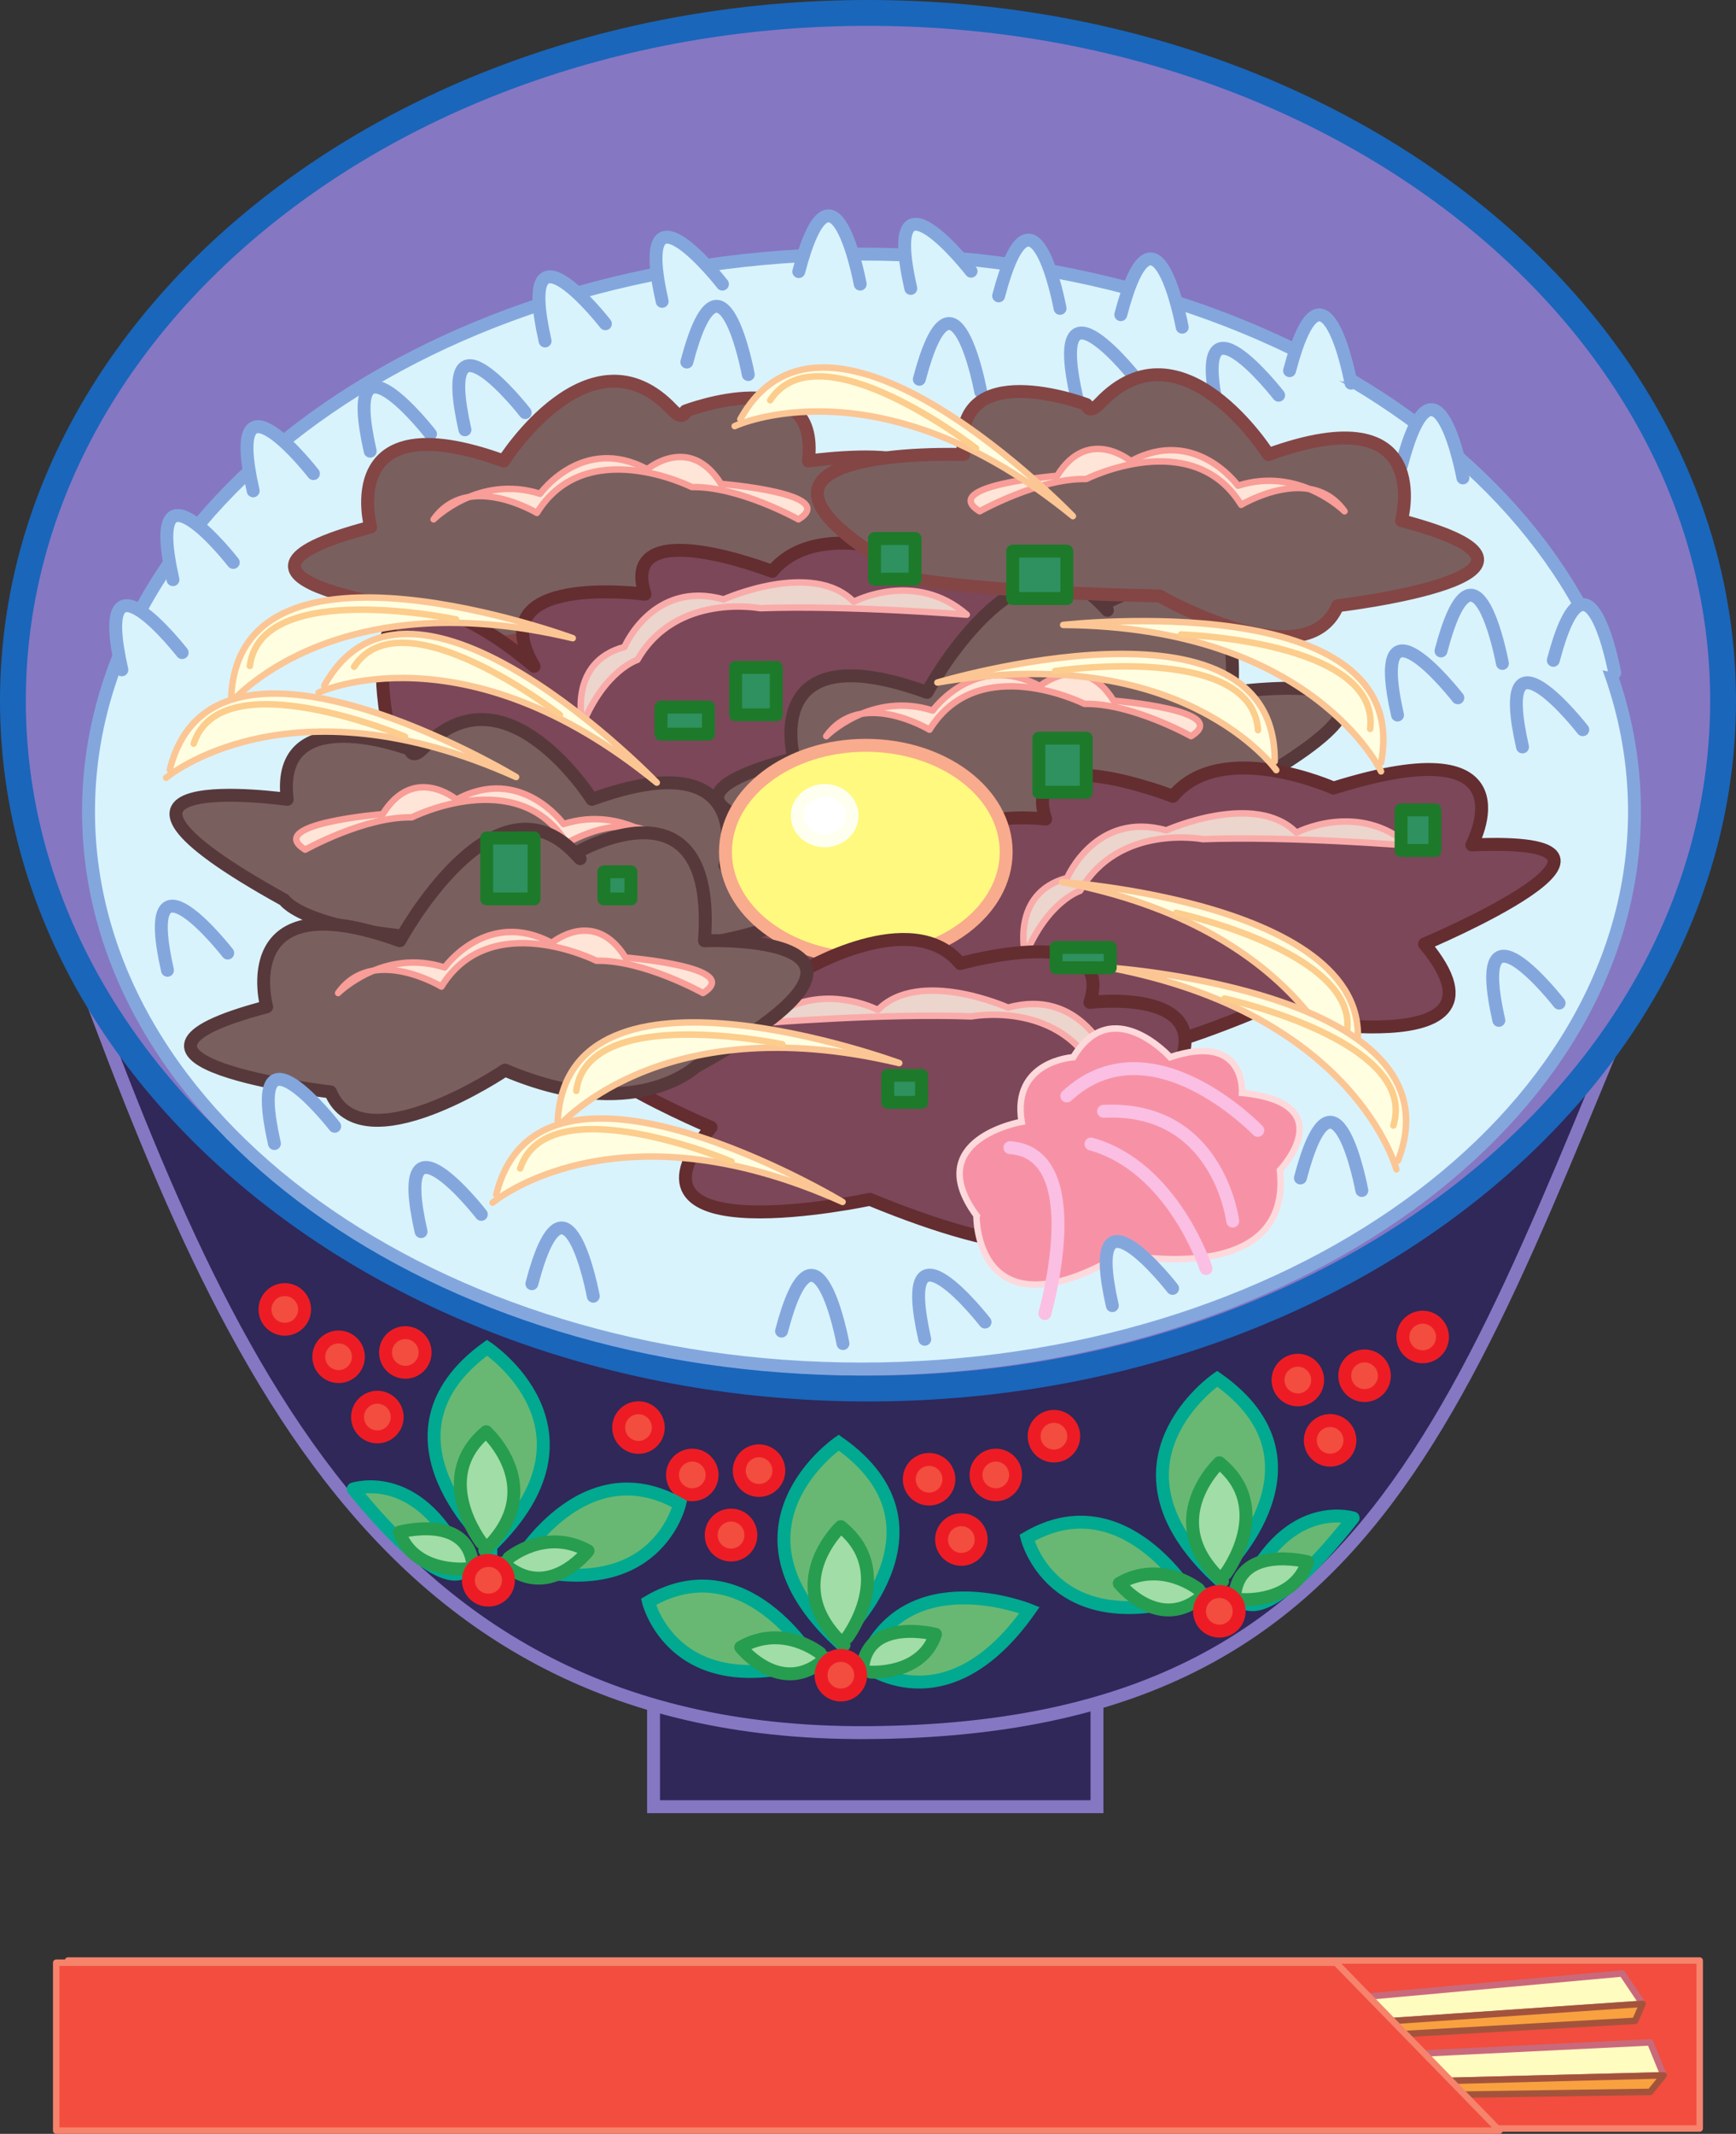 <svg xmlns="http://www.w3.org/2000/svg" width="268.824" height="330.313"><rect width="100%" height="100%" fill="#333333" stroke="none"/><path fill="#2f2859" d="M169.871 279.668v-17.332h-68.668v17.332h68.668"/><path fill="none" stroke="#8677c3" stroke-width="2" d="M169.871 279.668v-17.332h-68.668v17.332zm0 0"/><path fill="#2f2859" d="M134.102 268.2c83.582-.4 93.183-56.415 128.293-136.227 24.972-56.77-51.165-112.297-128.293-112.297-77.13 0-149.524 54.039-128.254 112.297C31.27 201.582 53.69 268.586 134.102 268.199"/><path fill="none" stroke="#8677c3" stroke-width="2" d="M134.102 268.2c83.582-.4 93.183-56.415 128.293-136.227 24.972-56.77-51.165-112.297-128.293-112.297-77.13 0-149.524 54.039-128.254 112.297C31.27 201.582 53.69 268.586 134.102 268.199Zm0 0"/><path fill="#8677c3" d="M134.414 214.938c73.125 0 132.41-47.668 132.41-106.47C266.824 49.669 207.54 2 134.414 2 61.285 2 2 49.668 2 108.469c0 58.8 59.285 106.469 132.414 106.469"/><path fill="none" stroke="#1a66ba" stroke-linecap="round" stroke-linejoin="round" stroke-width="4" d="M134.414 214.938c73.125 0 132.41-47.668 132.41-106.47C266.824 49.669 207.54 2 134.414 2 61.285 2 2 49.668 2 108.469c0 58.8 59.285 106.469 132.414 106.469zm0 0"/><path fill="#d9f3fd" d="M133.41 211.918c66.106 0 119.695-38.637 119.695-86.293 0-47.656-53.59-86.293-119.695-86.293-66.11 0-119.7 38.637-119.7 86.293 0 47.656 53.59 86.293 119.7 86.293"/><path fill="none" stroke="#83a7dd" stroke-linecap="round" stroke-linejoin="round" stroke-width="2" d="M133.41 211.918c66.106 0 119.695-38.637 119.695-86.293 0-47.656-53.59-86.293-119.695-86.293-66.11 0-119.7 38.637-119.7 86.293 0 47.656 53.59 86.293 119.7 86.293zm0 0"/><path fill="#d9f3fd" stroke="#83a7dd" stroke-linecap="round" stroke-linejoin="round" stroke-width="2" d="M102.535 46.648c-4.664-20.668 9.336-2.668 9.336-2.668M71.996 66.531c-4.668-20.664 9.332-2.664 9.332-2.664m3.082-11.086c-4.664-20.664 9.336-2.664 9.336-2.664M57.328 69.844C52.66 49.18 66.66 67.18 66.66 67.18M26.785 89.73c-4.664-20.668 9.336-2.668 9.336-2.668m3.082-11.082c-4.668-20.668 9.332-2.668 9.332-2.668m140.125-9.468c-4.664-20.664 9.336-2.664 9.336-2.664m-56.961-16.532c-4.664-20.668 9.336-2.668 9.336-2.668m16.352 19.5c-4.664-20.668 9.336-2.667 9.336-2.667m-2.504-10.103c5.382-20.491 9.511 1.938 9.511 1.938M142.36 58.71c5.382-20.491 9.511 1.938 9.511 1.938M154.64 45.8c5.387-20.491 9.512 1.934 9.512 1.934m-40.461-5.691c5.387-20.488 9.512 1.937 9.512 1.937m66.488 13.399c5.387-20.492 9.512 1.933 9.512 1.933M106.36 56.043c5.382-20.488 9.511 1.937 9.511 1.937m124.664 44.235c5.383-20.488 9.508 1.937 9.508 1.937m-33.02-32.109c5.387-20.488 9.512 1.937 9.512 1.937m-3.395 26.786c5.387-20.493 9.512 1.933 9.512 1.933M65.203 190.648c-4.668-20.668 9.332-2.668 9.332-2.668m68.668 19.333c-4.668-20.665 9.332-2.665 9.332-2.665m-31.512 1.395c5.387-20.488 9.512 1.937 9.512 1.937m-48.175-9.27c5.382-20.491 9.511 1.938 9.511 1.938m109.5-18.3c5.383-20.493 9.512 1.933 9.512 1.933"/><path fill="#7a5f5f" d="M78 71.36c-26.02-9.434-20.61 10.23-20.61 10.23-31.433 8.281 9.88 13.168 9.88 13.168 4.859 11.59 27.593-1.512 27.593-1.512 27.184-.547 30.782-6.32 30.782-6.32 37.992-21-.461-15.563-.461-15.563 1.918-15.703-19.024-7.742-19.024-7.742s-.277 1.688-2.047-.187C91.457 50.024 78 71.359 78 71.359"/><path fill="none" stroke="#834645" stroke-linejoin="round" stroke-width="2" d="M78 71.36c-26.02-9.434-20.61 10.23-20.61 10.23-31.433 8.281 9.88 13.168 9.88 13.168 4.859 11.59 27.593-1.512 27.593-1.512 27.184-.547 30.782-6.32 30.782-6.32 37.992-21-.461-15.563-.461-15.563 1.918-15.703-19.024-7.742-19.024-7.742s-.277 1.688-2.047-.187C91.457 50.024 78 71.359 78 71.359zm0 0"/><path fill="#7c4759" d="M119.586 88.45c7.516-9.048 24.86-1.274 24.86-1.274 31.425-9.863 21.425 8.804 21.425 8.804 32.477-1.421-7.336 15.332-7.336 15.332 16.668 20-19.832 40.836-19.832 40.836-51.5 21.204-78-36.5-78-36.5-8.5-39.5 22-12.5 22-12.5C74.035 88.48 99.871 91.98 99.871 91.98c-4.18-12.851 19.715-3.53 19.715-3.53"/><path fill="none" stroke="#642d30" stroke-linejoin="round" stroke-width="2" d="M119.586 88.45c7.516-9.048 24.86-1.274 24.86-1.274 31.425-9.863 21.425 8.804 21.425 8.804 32.477-1.421-7.336 15.332-7.336 15.332 16.668 20-19.832 40.836-19.832 40.836-51.5 21.204-78-36.5-78-36.5-8.5-39.5 22-12.5 22-12.5C74.035 88.48 99.871 91.98 99.871 91.98c-4.18-12.851 19.715-3.53 19.715-3.53zm0 0"/><path fill="#ecd5cc" d="M149.703 95.148c-8-7-17.5-2-17.5-2-6.422-6.523-20.156-.363-20.156-.363-10.93-3.07-15.344 7.363-15.344 7.363-8.86 2.352-6.5 12-6.5 12 3.5-8.46 8.5-10 8.5-10 6-10.5 19-8 19-8 13.5-.5 32 1 32 1"/><path fill="none" stroke="#f9abaa" stroke-linecap="round" stroke-linejoin="round" d="M149.703 95.148c-8-7-17.5-2-17.5-2-6.422-6.523-20.156-.363-20.156-.363-10.93-3.07-15.344 7.363-15.344 7.363-8.86 2.352-6.5 12-6.5 12 3.5-8.46 8.5-10 8.5-10 6-10.5 19-8 19-8 13.5-.5 32 1 32 1zm0 0"/><path fill="#fee5d7" d="M123.64 80.398c6.5-4-12-5.5-12-5.5-4.828-7.777-11.417-2.261-11.417-2.261-9.985-5.403-16.59 3.797-16.59 3.797-9.492-3.036-16.492 3.964-16.492 3.964 5.277-7.48 16-1 16-1 7.574-12.265 24-4 24-4 7.273-.16 16.5 5 16.5 5"/><path fill="none" stroke="#f89d97" stroke-linecap="round" stroke-linejoin="round" d="M123.64 80.398c6.5-4-12-5.5-12-5.5-4.828-7.777-11.417-2.261-11.417-2.261-9.985-5.403-16.59 3.797-16.59 3.797-9.492-3.036-16.492 3.964-16.492 3.964 5.277-7.48 16-1 16-1 7.574-12.265 24-4 24-4 7.273-.16 16.5 5 16.5 5zm0 0"/><path fill="#7a5f5f" d="M143.55 107.172c-26.015-9.434-20.609 10.23-20.609 10.23-31.433 8.282 9.88 13.168 9.88 13.168 4.863 11.59 27.593-1.515 27.593-1.515 27.184-.547 30.781-6.32 30.781-6.32 37.993-21-.46-15.56-.46-15.56 1.968-26.527-20.032-13.527-20.032-13.527s1.77 1.872 0 0c-12.656-13.41-27.152 13.524-27.152 13.524"/><path fill="none" stroke="#57393b" stroke-linejoin="round" stroke-width="2" d="M143.55 107.172c-26.015-9.434-20.609 10.23-20.609 10.23-31.433 8.282 9.88 13.168 9.88 13.168 4.863 11.59 27.593-1.515 27.593-1.515 27.184-.547 30.781-6.32 30.781-6.32 37.993-21-.46-15.56-.46-15.56 1.968-26.527-20.032-13.527-20.032-13.527s1.77 1.872 0 0c-12.656-13.41-27.152 13.524-27.152 13.524zm0 0"/><path fill="#7c4759" d="M181.637 123.262c7.515-9.047 24.86-1.274 24.86-1.274 31.425-9.863 21.425 8.801 21.425 8.801 32.476-1.422-7.332 15.336-7.332 15.336 16.664 20-26.668 10.664-26.668 10.664-45.332 18.668-35.332-4.664-35.332-4.664-56-2.668-9.336-13.336-9.336-13.336-8.664-14.664 12.668-12 12.668-12-4.18-12.851 19.715-3.527 19.715-3.527"/><path fill="none" stroke="#642d30" stroke-linejoin="round" stroke-width="2" d="M181.637 123.262c7.515-9.047 24.86-1.274 24.86-1.274 31.425-9.863 21.425 8.801 21.425 8.801 32.476-1.422-7.332 15.336-7.332 15.336 16.664 20-26.668 10.664-26.668 10.664-45.332 18.668-35.332-4.664-35.332-4.664-56-2.668-9.336-13.336-9.336-13.336-8.664-14.664 12.668-12 12.668-12-4.18-12.851 19.715-3.527 19.715-3.527zm0 0"/><path fill="#ecd5cc" d="M218.254 130.895c-8-7-17.5-2-17.5-2-6.422-6.52-20.156-.36-20.156-.36-10.93-3.07-15.344 7.36-15.344 7.36-8.86 2.355-6.5 12-6.5 12 3.5-8.458 8.5-10 8.5-10 6-10.5 19-8 19-8 13.5-.5 32 1 32 1"/><path fill="none" stroke="#f9abaa" stroke-linecap="round" stroke-linejoin="round" d="M218.254 130.895c-8-7-17.5-2-17.5-2-6.422-6.52-20.156-.36-20.156-.36-10.93-3.07-15.344 7.36-15.344 7.36-8.86 2.355-6.5 12-6.5 12 3.5-8.458 8.5-10 8.5-10 6-10.5 19-8 19-8 13.5-.5 32 1 32 1zm0 0"/><path fill="#fee5d7" d="M184.441 113.957c6.5-4-12-5.5-12-5.5-4.824-7.777-11.418-2.258-11.418-2.258-9.984-5.406-16.59 3.793-16.59 3.793-9.492-3.035-16.492 3.965-16.492 3.965 5.282-7.477 16-1 16-1 7.575-12.262 24-4 24-4 7.274-.156 16.5 5 16.5 5"/><path fill="none" stroke="#f89d97" stroke-linecap="round" stroke-linejoin="round" d="M184.441 113.957c6.5-4-12-5.5-12-5.5-4.824-7.777-11.418-2.258-11.418-2.258-9.984-5.406-16.59 3.793-16.59 3.793-9.492-3.035-16.492 3.965-16.492 3.965 5.282-7.477 16-1 16-1 7.575-12.262 24-4 24-4 7.274-.156 16.5 5 16.5 5zm0 0"/><path fill="#7a5f5f" d="M196.41 70.36c26.012-9.434 20.606 10.23 20.606 10.23 31.433 8.281-9.88 13.168-9.88 13.168-4.859 11.59-27.593-1.512-27.593-1.512-27.184-.547-37.84-2.598-37.84-2.598-37.992-21.003 7.52-19.285 7.52-19.285-1.918-15.703 19.023-7.742 19.023-7.742s.277 1.688 2.047-.187c12.656-13.41 26.117 7.925 26.117 7.925"/><path fill="none" stroke="#834645" stroke-linejoin="round" stroke-width="2" d="M196.41 70.36c26.012-9.434 20.606 10.23 20.606 10.23 31.433 8.281-9.88 13.168-9.88 13.168-4.859 11.59-27.593-1.512-27.593-1.512-27.184-.547-37.84-2.598-37.84-2.598-37.992-21.003 7.52-19.285 7.52-19.285-1.918-15.703 19.023-7.742 19.023-7.742s.277 1.688 2.047-.187c12.656-13.41 26.117 7.925 26.117 7.925zm0 0"/><path fill="#fee5d7" d="M151.703 79.148c-6.5-4 12-5.5 12-5.5 4.828-7.777 11.418-2.261 11.418-2.261 9.984-5.403 16.59 3.797 16.59 3.797 9.492-3.036 16.492 3.964 16.492 3.964-5.277-7.48-16-1-16-1-7.574-12.265-24-4-24-4-7.273-.16-16.5 5-16.5 5"/><path fill="none" stroke="#f89d97" stroke-linecap="round" stroke-linejoin="round" d="M151.703 79.148c-6.5-4 12-5.5 12-5.5 4.828-7.777 11.418-2.261 11.418-2.261 9.984-5.403 16.59 3.797 16.59 3.797 9.492-3.036 16.492 3.964 16.492 3.964-5.277-7.48-16-1-16-1-7.574-12.265-24-4-24-4-7.273-.16-16.5 5-16.5 5zm0 0"/><path fill="#7a5f5f" d="M91.66 123.734c26.012-9.433 20.606 10.23 20.606 10.23 31.433 8.282-9.88 13.169-9.88 13.169-4.859 11.59-27.593-1.512-27.593-1.512-27.184-.547-30.781-6.32-30.781-6.32-37.992-21 .46-15.563.46-15.563-1.917-15.703 19.024-7.742 19.024-7.742s.277 1.688 2.047-.187c12.656-13.41 26.117 7.925 26.117 7.925"/><path fill="none" stroke="#57393b" stroke-linejoin="round" stroke-width="2" d="M91.66 123.734c26.012-9.433 20.606 10.23 20.606 10.23 31.433 8.282-9.88 13.169-9.88 13.169-4.859 11.59-27.593-1.512-27.593-1.512-27.184-.547-30.781-6.32-30.781-6.32-37.992-21 .46-15.563.46-15.563-1.917-15.703 19.024-7.742 19.024-7.742s.277 1.688 2.047-.187c12.656-13.41 26.117 7.925 26.117 7.925zm0 0"/><path fill="#fee5d7" d="M47.266 131.523c-6.5-4 12-5.5 12-5.5 4.828-7.777 11.418-2.261 11.418-2.261 9.984-5.403 16.59 3.797 16.59 3.797 9.492-3.036 16.492 3.964 16.492 3.964-5.282-7.48-16-1-16-1-7.575-12.265-24-4-24-4-7.274-.16-16.5 5-16.5 5"/><path fill="none" stroke="#f89d97" stroke-linecap="round" stroke-linejoin="round" d="M47.266 131.523c-6.5-4 12-5.5 12-5.5 4.828-7.777 11.418-2.261 11.418-2.261 9.984-5.403 16.59 3.797 16.59 3.797 9.492-3.036 16.492 3.964 16.492 3.964-5.282-7.48-16-1-16-1-7.575-12.265-24-4-24-4-7.274-.16-16.5 5-16.5 5zm0 0"/><path fill="#d9f3fd" stroke="#83a7dd" stroke-linecap="round" stroke-linejoin="round" stroke-width="2" d="M235.766 115.621c-4.668-20.668 9.332-2.668 9.332-2.668m-226.227-9.269c-4.668-20.664 9.332-2.664 9.332-2.664m188.207 9.664c-4.664-20.668 9.336-2.668 9.336-2.668M25.934 150.195c-4.668-20.668 9.332-2.668 9.332-2.668m196.832 10.418c-4.664-20.668 9.336-2.668 9.336-2.668"/><path fill="#fffee1" stroke="#fbc694" stroke-linecap="round" stroke-linejoin="round" d="M114.64 64.898c13.5-24.5 51.5 15 51.5 15-30-24.5-52.374-13.937-52.374-13.937"/><path fill="none" stroke="#fccd8c" stroke-linecap="round" stroke-linejoin="round" d="M119.266 61.96c7.5-11.5 31.875 7.438 31.875 7.438"/><path fill="#fffee1" stroke="#fbc694" stroke-linecap="round" stroke-linejoin="round" d="M35.809 107.746c1.46-27.933 52.882-8.96 52.882-8.96-37.68-8.966-53.207 10.3-53.207 10.3"/><path fill="none" stroke="#fccd8c" stroke-linecap="round" stroke-linejoin="round" d="M38.688 103.086c1.734-13.617 31.93-7.207 31.93-7.207"/><path fill="#fffee1" stroke="#fbc694" stroke-linecap="round" stroke-linejoin="round" d="M26.293 119.148c6.684-27.164 53.625 1.133 53.625 1.133-35.324-15.883-54.195.117-54.195.117"/><path fill="none" stroke="#fccd8c" stroke-linecap="round" stroke-linejoin="round" d="M29.996 115.11c4.262-13.051 32.715-1.079 32.715-1.079"/><path fill="#fffee1" stroke="#fbc694" stroke-linecap="round" stroke-linejoin="round" d="M213.863 118.035c5.23-27.48-49.23-21.297-49.23-21.297 38.734.27 49.226 22.672 49.226 22.672"/><path fill="none" stroke="#fccd8c" stroke-linecap="round" stroke-linejoin="round" d="M212.176 112.824c1.558-13.64-29.293-14.605-29.293-14.605"/><path fill="#fffee1" stroke="#fbc694" stroke-linecap="round" stroke-linejoin="round" d="M197.39 117.86c.262-27.973-52.23-12.208-52.23-12.208 38.164-6.62 52.473 13.563 52.473 13.563"/><path fill="none" stroke="#fccd8c" stroke-linecap="round" stroke-linejoin="round" d="M194.805 113.031c-.89-13.703-31.422-9.164-31.422-9.164"/><path fill="#fffee1" stroke="#fbc694" stroke-linecap="round" stroke-linejoin="round" d="M209.023 166.39c10.118-26.078-44.562-29.855-44.562-29.855 38.043 7.274 44.309 31.211 44.309 31.211"/><path fill="none" stroke="#fccd8c" stroke-linecap="round" stroke-linejoin="round" d="M208.305 160.96c4.004-13.132-26.164-19.663-26.164-19.663"/><path fill="#fffee1" stroke="#fbc694" stroke-linecap="round" stroke-linejoin="round" d="M216.488 179.66c10.117-26.078-44.562-29.855-44.562-29.855 38.043 7.273 44.308 31.21 44.308 31.21"/><path fill="none" stroke="#fccd8c" stroke-linecap="round" stroke-linejoin="round" d="M215.77 174.23c4.003-13.132-26.165-19.667-26.165-19.667"/><path fill="#fffee1" stroke="#fbc694" stroke-linecap="round" stroke-linejoin="round" d="M50.203 106.148c13.5-24.5 51.5 15 51.5 15-30-24.5-52.375-13.937-52.375-13.937"/><path fill="none" stroke="#fccd8c" stroke-linecap="round" stroke-linejoin="round" d="M54.828 103.21c7.5-11.5 31.875 7.438 31.875 7.438"/><path fill="#fff97f" d="M134.074 148.375c12.004 0 21.735-7.39 21.735-16.504 0-9.113-9.73-16.5-21.735-16.5-12.004 0-21.734 7.387-21.734 16.5s9.73 16.504 21.734 16.504"/><path fill="none" stroke="#f9ab8d" stroke-linecap="round" stroke-linejoin="round" stroke-width="2" d="M134.074 148.375c12.004 0 21.735-7.39 21.735-16.504 0-9.113-9.73-16.5-21.735-16.5-12.004 0-21.734 7.387-21.734 16.5s9.73 16.504 21.734 16.504zm0 0"/><path fill="#7c4759" d="M148.703 149.148c-7.515-9.046-24.504 1.215-24.504 1.215-31.426-9.86-21.426 8.809-21.426 8.809-32.476-1.426 7.336 15.332 7.336 15.332-16.668 20 24.594 11.144 24.594 11.144 45.332 18.665 37.406-5.144 37.406-5.144 33.094.144 9.332-13.332 9.332-13.332 8.668-14.668-12.668-12-12.668-12 4.18-12.856-20.07-6.024-20.07-6.024"/><path fill="none" stroke="#642d30" stroke-linejoin="round" stroke-width="2" d="M148.703 149.148c-7.515-9.046-24.504 1.215-24.504 1.215-31.426-9.86-21.426 8.809-21.426 8.809-32.476-1.426 7.336 15.332 7.336 15.332-16.668 20 24.594 11.144 24.594 11.144 45.332 18.665 37.406-5.144 37.406-5.144 33.094.144 9.332-13.332 9.332-13.332 8.668-14.668-12.668-12-12.668-12 4.18-12.856-20.07-6.024-20.07-6.024zm0 0"/><path fill="#ecd5cc" d="M118.441 158.336c8-7 17.5-2 17.5-2 6.426-6.52 20.157-.36 20.157-.36 10.93-3.07 15.343 7.36 15.343 7.36 8.86 2.355 5.762 10.312 5.762 10.312-3.5-8.46-7.762-8.312-7.762-8.312-6-10.5-19-8-19-8-13.5-.5-32 1-32 1"/><path fill="none" stroke="#f9abaa" stroke-linecap="round" stroke-linejoin="round" d="M118.441 158.336c8-7 17.5-2 17.5-2 6.426-6.52 20.157-.36 20.157-.36 10.93-3.07 15.343 7.36 15.343 7.36 8.86 2.355 5.762 10.312 5.762 10.312-3.5-8.46-7.762-8.312-7.762-8.312-6-10.5-19-8-19-8-13.5-.5-32 1-32 1zm0 0"/><path fill="#7a5f5f" d="M61.906 145.621c-26.015-9.434-20.61 10.23-20.61 10.23-31.433 8.282 9.88 13.169 9.88 13.169 4.863 11.585 27.027-3.372 27.027-3.372 20 8.5 29.5-.5 29.5-.5 37.992-21.003 1.387-19.523 1.387-19.523 1.969-26.527-20.031-13.527-20.031-13.527s1.77 1.87 0 0c-12.657-13.41-27.153 13.523-27.153 13.523"/><path fill="none" stroke="#57393b" stroke-linejoin="round" stroke-width="2" d="M61.906 145.621c-26.015-9.434-20.61 10.23-20.61 10.23-31.433 8.282 9.88 13.169 9.88 13.169 4.863 11.585 27.027-3.372 27.027-3.372 20 8.5 29.5-.5 29.5-.5 37.992-21.003 1.387-19.523 1.387-19.523 1.969-26.527-20.031-13.527-20.031-13.527s1.77 1.87 0 0c-12.657-13.41-27.153 13.523-27.153 13.523zm0 0"/><path fill="#fee5d7" d="M108.86 153.719c6.5-4-12-5.5-12-5.5-4.825-7.778-11.419-2.258-11.419-2.258-9.984-5.406-16.59 3.797-16.59 3.797-9.492-3.04-16.492 3.96-16.492 3.96 5.282-7.48 16-1 16-1 7.575-12.261 24-4 24-4 7.274-.155 16.5 5 16.5 5"/><path fill="none" stroke="#f89d97" stroke-linecap="round" stroke-linejoin="round" d="M108.86 153.719c6.5-4-12-5.5-12-5.5-4.825-7.778-11.419-2.258-11.419-2.258-9.984-5.406-16.59 3.797-16.59 3.797-9.492-3.04-16.492 3.96-16.492 3.96 5.282-7.48 16-1 16-1 7.575-12.261 24-4 24-4 7.274-.155 16.5 5 16.5 5zm0 0"/><path fill="#fffee1" stroke="#fbc694" stroke-linecap="round" stroke-linejoin="round" d="M86.36 173.52c1.464-27.934 52.886-8.961 52.886-8.961-37.68-8.965-53.21 10.3-53.21 10.3"/><path fill="none" stroke="#fccd8c" stroke-linecap="round" stroke-linejoin="round" d="M89.242 168.86c1.735-13.618 31.926-7.208 31.926-7.208"/><path fill="#fffee1" stroke="#fbc694" stroke-linecap="round" stroke-linejoin="round" d="M76.844 184.922c6.687-27.164 53.629 1.133 53.629 1.133-35.325-15.883-54.196.117-54.196.117"/><path fill="none" stroke="#fccd8c" stroke-linecap="round" stroke-linejoin="round" d="M80.55 180.883c4.263-13.051 32.716-1.078 32.716-1.078"/><path fill="#d9f3fd" stroke="#83a7dd" stroke-linecap="round" stroke-linejoin="round" stroke-width="2" d="M42.496 177.012c-4.668-20.668 9.332-2.668 9.332-2.668"/><path fill="#fff" d="M127.703 130.148c2.344 0 4.242-1.742 4.242-3.89 0-2.149-1.898-3.89-4.242-3.89-2.344 0-4.242 1.741-4.242 3.89 0 2.148 1.898 3.89 4.242 3.89"/><path fill="none" stroke="ivory" stroke-linecap="round" stroke-linejoin="round" stroke-width="2" d="M127.703 130.148c2.344 0 4.242-1.742 4.242-3.89 0-2.149-1.898-3.89-4.242-3.89-2.344 0-4.242 1.741-4.242 3.89 0 2.148 1.898 3.89 4.242 3.89zm0 0"/><path fill="#f792a6" d="M151.203 188.148c-8.648-11.793 7-14.5 7-14.5-1.57-9.433 8-10 8-10 6-10 15 0 15 0 11.793-3.933 11.129 5.528 11.129 5.528 15.723 1.574 5.871 11.972 5.871 11.972 2 18.5-24.5 13-24.5 13-22.797 13.364-22.5-6-22.5-6"/><path fill="none" stroke="#fdd9dc" d="M151.203 188.148c-8.648-11.793 7-14.5 7-14.5-1.57-9.433 8-10 8-10 6-10 15 0 15 0 11.793-3.933 11.129 5.528 11.129 5.528 15.723 1.574 5.871 11.972 5.871 11.972 2 18.5-24.5 13-24.5 13-22.797 13.364-22.5-6-22.5-6zm0 0"/><path fill="#d9f3fd" stroke="#83a7dd" stroke-linecap="round" stroke-linejoin="round" stroke-width="2" d="M172.246 202.105c-4.668-20.667 9.332-2.667 9.332-2.667"/><path fill="none" stroke="#fbbfe3" stroke-linecap="round" stroke-linejoin="round" stroke-width="2" d="M170.89 172.023c17.813-.875 20 17 20 17m-34.5-11.375c12.587.899 5.4 25.688 5.4 25.688"/><path fill="none" stroke="#fbbfe3" stroke-linecap="round" stroke-linejoin="round" stroke-width="2" d="M165.203 169.648c13-12 29.563 5.329 29.563 5.329m-25.825 2.109c12.762 3.562 17.809 19.281 17.809 19.281"/><path fill="#2e915f" d="M165.203 92.648v-7.335h-8.387v7.335h8.387"/><path fill="none" stroke="#1d7a2a" stroke-linecap="round" stroke-linejoin="round" stroke-width="2" d="M165.203 92.648v-7.335h-8.387v7.335zm0 0"/><path fill="#2e915f" d="M82.703 139.148v-9.433h-7.336v9.433h7.336"/><path fill="none" stroke="#1d7a2a" stroke-linecap="round" stroke-linejoin="round" stroke-width="2" d="M82.703 139.148v-9.433h-7.336v9.433zm0 0"/><path fill="#2e915f" d="M120.203 110.648v-7.34h-6.289v7.34h6.29"/><path fill="none" stroke="#1d7a2a" stroke-linecap="round" stroke-linejoin="round" stroke-width="2" d="M120.203 110.648v-7.34h-6.289v7.34zm0 0"/><path fill="#2e915f" d="M141.703 89.648V83.36h-6.289v6.29h6.29"/><path fill="none" stroke="#1d7a2a" stroke-linecap="round" stroke-linejoin="round" stroke-width="2" d="M141.703 89.648V83.36h-6.289v6.29zm0 0"/><path fill="#2e915f" d="M168.203 122.648v-8.386h-7.336v8.386h7.336"/><path fill="none" stroke="#1d7a2a" stroke-linecap="round" stroke-linejoin="round" stroke-width="2" d="M168.203 122.648v-8.386h-7.336v8.386zm0 0"/><path fill="#2e915f" d="M222.203 131.648v-6.289h-5.242v6.29h5.242"/><path fill="none" stroke="#1d7a2a" stroke-linecap="round" stroke-linejoin="round" stroke-width="2" d="M222.203 131.648v-6.289h-5.242v6.29zm0 0"/><path fill="#2e915f" d="M109.703 113.648v-4.195h-7.336v4.195h7.336"/><path fill="none" stroke="#1d7a2a" stroke-linecap="round" stroke-linejoin="round" stroke-width="2" d="M109.703 113.648v-4.195h-7.336v4.195zm0 0"/><path fill="#2e915f" d="M142.703 170.648v-4.195h-5.242v4.195h5.242"/><path fill="none" stroke="#1d7a2a" stroke-linecap="round" stroke-linejoin="round" stroke-width="2" d="M142.703 170.648v-4.195h-5.242v4.195zm0 0"/><path fill="#2e915f" d="M97.703 139.148v-4.195h-4.191v4.195h4.191"/><path fill="none" stroke="#1d7a2a" stroke-linecap="round" stroke-linejoin="round" stroke-width="2" d="M97.703 139.148v-4.195h-4.191v4.195zm0 0"/><path fill="#2e915f" d="M171.926 149.805v-3.145h-8.383v3.145h8.383"/><path fill="none" stroke="#1d7a2a" stroke-linecap="round" stroke-linejoin="round" stroke-width="2" d="M171.926 149.805v-3.145h-8.383v3.145zm0 0"/><path fill="#68b873" d="M129.754 254.02c-18.883-17.708.117-30.708.117-30.708 19 13.336-.117 30.708-.117 30.708"/><path fill="none" stroke="#00a990" stroke-width="2" d="M129.754 254.02c-18.883-17.708.117-30.708.117-30.708 19 13.336-.117 30.708-.117 30.708zm0 0"/><path fill="#68b873" d="M125.945 257.094c-21.672 6.672-25.527-9.145-25.527-9.145 15.05-8.82 25.527 9.145 25.527 9.145"/><path fill="none" stroke="#00a990" stroke-width="2" d="M125.945 257.094c-21.672 6.672-25.527-9.145-25.527-9.145 15.05-8.82 25.527 9.145 25.527 9.145zm0 0"/><path fill="#68b873" d="M159.426 249.238c-13.082 18.52-25.797 8.356-25.797 8.356 6.527-16.18 25.797-8.356 25.797-8.356"/><path fill="none" stroke="#00a990" stroke-width="2" d="M159.426 249.238c-13.082 18.52-25.797 8.356-25.797 8.356 6.527-16.18 25.797-8.356 25.797-8.356zm0 0"/><path fill="#a1dda6" stroke="#279d4f" stroke-linecap="round" stroke-linejoin="round" stroke-width="2" d="M127.902 256.64c-6.812 6.383-13.199-1.656-13.199-1.656 6.547-3.757 12.293.918 12.293.918m6.559 2.836c.312-8.601 11.316-5.758 11.316-5.758-2.113 6.418-10.062 5.848-10.062 5.848m-4.106-4.18c-10.168-9.336-.5-18.336-.5-18.336 8.668 7 .996 17.153.996 17.153"/><path fill="#f24d3e" d="M130.203 262.379a3.063 3.063 0 0 0 3.063-3.067 3.062 3.062 0 1 0-6.125 0 3.063 3.063 0 0 0 3.062 3.067"/><path fill="none" stroke="#ed1c24" stroke-linecap="round" stroke-linejoin="round" stroke-width="2" d="M130.203 262.379a3.063 3.063 0 0 0 3.063-3.067 3.062 3.062 0 1 0-6.125 0 3.063 3.063 0 0 0 3.062 3.067zm0 0"/><path fill="#f24d3e" d="M113.203 240.71a3.062 3.062 0 0 0 3.063-3.062 3.063 3.063 0 1 0-6.125 0 3.062 3.062 0 0 0 3.062 3.063"/><path fill="none" stroke="#ed1c24" stroke-linecap="round" stroke-linejoin="round" stroke-width="2" d="M113.203 240.71a3.062 3.062 0 0 0 3.063-3.062 3.063 3.063 0 1 0-6.125 0 3.062 3.062 0 0 0 3.062 3.063zm0 0"/><path fill="#f24d3e" d="M148.871 241.379a3.063 3.063 0 0 0 3.063-3.067 3.062 3.062 0 0 0-3.063-3.062 3.064 3.064 0 1 0 0 6.129"/><path fill="none" stroke="#ed1c24" stroke-linecap="round" stroke-linejoin="round" stroke-width="2" d="M148.871 241.379a3.063 3.063 0 0 0 3.063-3.067 3.062 3.062 0 0 0-3.063-3.062 3.064 3.064 0 1 0 0 6.129zm0 0"/><path fill="#f24d3e" d="M107.203 231.379a3.063 3.063 0 0 0 3.063-3.067 3.062 3.062 0 1 0-6.125 0 3.063 3.063 0 0 0 3.062 3.067"/><path fill="none" stroke="#ed1c24" stroke-linecap="round" stroke-linejoin="round" stroke-width="2" d="M107.203 231.379a3.063 3.063 0 0 0 3.063-3.067 3.062 3.062 0 1 0-6.125 0 3.063 3.063 0 0 0 3.062 3.067zm0 0"/><path fill="#f24d3e" d="M143.871 232.043a3.062 3.062 0 0 0 3.063-3.063 3.066 3.066 0 0 0-3.063-3.066 3.063 3.063 0 1 0 0 6.129"/><path fill="none" stroke="#ed1c24" stroke-linecap="round" stroke-linejoin="round" stroke-width="2" d="M143.871 232.043a3.062 3.062 0 0 0 3.063-3.063 3.066 3.066 0 0 0-3.063-3.066 3.063 3.063 0 1 0 0 6.129zm0 0"/><path fill="#f24d3e" d="M117.535 230.71a3.066 3.066 0 0 0 3.067-3.062 3.063 3.063 0 1 0-6.129 0 3.062 3.062 0 0 0 3.062 3.063"/><path fill="none" stroke="#ed1c24" stroke-linecap="round" stroke-linejoin="round" stroke-width="2" d="M117.535 230.71a3.066 3.066 0 0 0 3.067-3.062 3.063 3.063 0 1 0-6.129 0 3.062 3.062 0 0 0 3.062 3.063zm0 0"/><path fill="#f24d3e" d="M154.203 231.379a3.063 3.063 0 0 0 3.063-3.067 3.062 3.062 0 1 0-6.125 0 3.063 3.063 0 0 0 3.062 3.067"/><path fill="none" stroke="#ed1c24" stroke-linecap="round" stroke-linejoin="round" stroke-width="2" d="M154.203 231.379a3.063 3.063 0 0 0 3.063-3.067 3.062 3.062 0 1 0-6.125 0 3.063 3.063 0 0 0 3.062 3.067zm0 0"/><path fill="#f24d3e" d="M98.871 224.043a3.062 3.062 0 0 0 3.063-3.063 3.066 3.066 0 0 0-3.063-3.066 3.063 3.063 0 1 0 0 6.129"/><path fill="none" stroke="#ed1c24" stroke-linecap="round" stroke-linejoin="round" stroke-width="2" d="M98.871 224.043a3.062 3.062 0 0 0 3.063-3.063 3.066 3.066 0 0 0-3.063-3.066 3.063 3.063 0 1 0 0 6.129zm0 0"/><path fill="#f24d3e" d="M163.203 225.379a3.063 3.063 0 0 0 3.063-3.067 3.062 3.062 0 1 0-6.125 0 3.063 3.063 0 0 0 3.062 3.067"/><path fill="none" stroke="#ed1c24" stroke-linecap="round" stroke-linejoin="round" stroke-width="2" d="M163.203 225.379a3.063 3.063 0 0 0 3.063-3.067 3.062 3.062 0 1 0-6.125 0 3.063 3.063 0 0 0 3.062 3.067zm0 0"/><path fill="#68b873" d="M188.367 244.129c-18.883-17.703.117-30.703.117-30.703 19 13.332-.117 30.703-.117 30.703"/><path fill="none" stroke="#00a990" stroke-width="2" d="M188.367 244.129c-18.883-17.703.117-30.703.117-30.703 19 13.332-.117 30.703-.117 30.703zm0 0"/><path fill="#68b873" d="M184.559 247.203c-21.672 6.672-25.524-9.144-25.524-9.144 15.047-8.82 25.524 9.144 25.524 9.144"/><path fill="none" stroke="#00a990" stroke-width="2" d="M184.559 247.203c-21.672 6.672-25.524-9.144-25.524-9.144 15.047-8.82 25.524 9.144 25.524 9.144zm0 0"/><path fill="#68b873" d="M209.535 234.98c-14.082 17.918-17.293 12.723-17.293 12.723 6.528-16.176 17.293-12.723 17.293-12.723"/><path fill="none" stroke="#00a990" stroke-linecap="round" stroke-linejoin="round" stroke-width="2" d="M209.535 234.98c-14.082 17.918-17.293 12.723-17.293 12.723 6.528-16.176 17.293-12.723 17.293-12.723zm0 0"/><path fill="#a1dda6" stroke="#279d4f" stroke-linecap="round" stroke-linejoin="round" stroke-width="2" d="M186.52 246.754c-6.817 6.379-13.204-1.656-13.204-1.656 6.547-3.762 12.293.918 12.293.918m5.563 1.5c.308-8.602 11.312-5.758 11.312-5.758-2.109 6.418-10.058 5.847-10.058 5.847m-3.11-2.847c-10.164-9.332-.5-18.332-.5-18.332 8.668 7 .996 17.148.996 17.148"/><path fill="#f24d3e" d="M188.816 252.488a3.063 3.063 0 1 0 0-6.129 3.063 3.063 0 0 0-3.062 3.067 3.062 3.062 0 0 0 3.062 3.062"/><path fill="none" stroke="#ed1c24" stroke-linecap="round" stroke-linejoin="round" stroke-width="2" d="M188.816 252.488a3.064 3.064 0 1 0 .005-6.13 3.064 3.064 0 0 0-.005 6.13zm0 0"/><path fill="#68b873" d="M76.004 239.32c18.613-17.988-.582-30.699-.582-30.699-18.793 13.617.582 30.7.582 30.7"/><path fill="none" stroke="#00a990" stroke-width="2" d="M76.004 239.32c18.613-17.988-.582-30.699-.582-30.699-18.793 13.617.582 30.7.582 30.7zm0 0"/><path fill="#68b873" d="M79.86 242.336c21.769 6.344 25.382-9.531 25.382-9.531-15.18-8.59-25.383 9.53-25.383 9.53"/><path fill="none" stroke="#00a990" stroke-width="2" d="M79.86 242.336c21.769 6.344 25.382-9.531 25.382-9.531-15.18-8.59-25.383 9.53-25.383 9.53zm0 0"/><path fill="#68b873" d="M54.7 230.492c14.35 17.7 17.484 12.457 17.484 12.457-6.77-16.074-17.485-12.457-17.485-12.457"/><path fill="none" stroke="#00a990" stroke-linecap="round" stroke-linejoin="round" stroke-width="2" d="M54.7 230.492c14.35 17.7 17.484 12.457 17.484 12.457-6.77-16.074-17.485-12.457-17.485-12.457zm0 0"/><path fill="#a1dda6" stroke="#279d4f" stroke-linecap="round" stroke-linejoin="round" stroke-width="2" d="M77.895 241.914c6.91 6.277 13.171-1.855 13.171-1.855-6.601-3.66-12.277 1.101-12.277 1.101m-5.535 1.586c-.441-8.594-11.402-5.586-11.402-5.586C64.059 243.547 72 242.855 72 242.855m3.063-2.895c10.027-9.483.222-18.339.222-18.339-8.558 7.133-.734 17.168-.734 17.168"/><path fill="#f24d3e" d="M75.68 247.684a3.063 3.063 0 1 1-.09-6.125 3.063 3.063 0 1 1 .09 6.125"/><path fill="none" stroke="#ed1c24" stroke-linecap="round" stroke-linejoin="round" stroke-width="2" d="M75.68 247.684a3.063 3.063 0 1 1-.09-6.125 3.063 3.063 0 1 1 .09 6.125zm0 0"/><path fill="#f24d3e" d="M58.434 222.422a3.066 3.066 0 0 0 0-6.133 3.07 3.07 0 0 0-3.067 3.066 3.07 3.07 0 0 0 3.067 3.067"/><path fill="none" stroke="#ed1c24" stroke-linecap="round" stroke-linejoin="round" stroke-width="2" d="M58.434 222.422a3.066 3.066 0 0 0 0-6.133 3.07 3.07 0 0 0-3.067 3.066 3.07 3.07 0 0 0 3.067 3.067zm0 0"/><path fill="#f24d3e" d="M52.434 213.086a3.062 3.062 0 0 0 3.062-3.063 3.063 3.063 0 1 0-6.129 0 3.066 3.066 0 0 0 3.067 3.063"/><path fill="none" stroke="#ed1c24" stroke-linecap="round" stroke-linejoin="round" stroke-width="2" d="M52.434 213.086a3.062 3.062 0 0 0 3.062-3.063 3.063 3.063 0 1 0-6.129 0 3.066 3.066 0 0 0 3.067 3.063zm0 0"/><path fill="#f24d3e" d="M62.766 212.418a3.062 3.062 0 0 0 3.062-3.063 3.066 3.066 0 0 0-3.062-3.066 3.066 3.066 0 0 0-3.063 3.066 3.062 3.062 0 0 0 3.063 3.063"/><path fill="none" stroke="#ed1c24" stroke-linecap="round" stroke-linejoin="round" stroke-width="2" d="M62.766 212.418a3.062 3.062 0 0 0 3.062-3.063 3.066 3.066 0 0 0-3.062-3.066 3.066 3.066 0 0 0-3.063 3.066 3.062 3.062 0 0 0 3.063 3.063zm0 0"/><path fill="#f24d3e" d="M44.098 205.754a3.064 3.064 0 1 0 .004-6.128 3.064 3.064 0 0 0-.004 6.128"/><path fill="none" stroke="#ed1c24" stroke-linecap="round" stroke-linejoin="round" stroke-width="2" d="M44.098 205.754a3.064 3.064 0 1 0 .004-6.128 3.064 3.064 0 0 0-.004 6.128zm0 0"/><path fill="#f24d3e" d="M205.973 226.023a3.063 3.063 0 1 0 0-6.128 3.063 3.063 0 0 0-3.063 3.066 3.062 3.062 0 0 0 3.063 3.062"/><path fill="none" stroke="#ed1c24" stroke-linecap="round" stroke-linejoin="round" stroke-width="2" d="M205.973 226.023a3.063 3.063 0 1 0 0-6.128 3.063 3.063 0 0 0-3.063 3.066 3.062 3.062 0 0 0 3.063 3.062zm0 0"/><path fill="#f24d3e" d="M200.973 216.691a3.063 3.063 0 1 0 0-6.129 3.062 3.062 0 0 0-3.063 3.063 3.066 3.066 0 0 0 3.063 3.066"/><path fill="none" stroke="#ed1c24" stroke-linecap="round" stroke-linejoin="round" stroke-width="2" d="M200.973 216.691a3.063 3.063 0 1 0 0-6.129 3.062 3.062 0 0 0-3.063 3.063 3.066 3.066 0 0 0 3.063 3.066zm0 0"/><path fill="#f24d3e" d="M211.309 216.023a3.062 3.062 0 0 0 3.062-3.062 3.063 3.063 0 1 0-6.129 0 3.066 3.066 0 0 0 3.067 3.062"/><path fill="none" stroke="#ed1c24" stroke-linecap="round" stroke-linejoin="round" stroke-width="2" d="M211.309 216.023a3.062 3.062 0 0 0 3.062-3.062 3.063 3.063 0 1 0-6.129 0 3.066 3.066 0 0 0 3.067 3.062zm0 0"/><path fill="#f24d3e" d="M220.309 210.023a3.062 3.062 0 0 0 3.062-3.062 3.063 3.063 0 1 0-6.129 0 3.066 3.066 0 0 0 3.067 3.062"/><path fill="none" stroke="#ed1c24" stroke-linecap="round" stroke-linejoin="round" stroke-width="2" d="M220.309 210.023a3.062 3.062 0 0 0 3.062-3.062 3.063 3.063 0 1 0-6.129 0 3.066 3.066 0 0 0 3.067 3.062zm0 0"/><path fill="#f24d3e" d="M263.203 329.48v-26H10.535v26h252.668"/><path fill="none" stroke="#f6836c" stroke-linecap="round" stroke-linejoin="round" d="M263.203 329.48v-26H10.535v26zm0 0"/><path fill="#fffcbf" stroke="#ca697b" stroke-linecap="round" stroke-linejoin="round" d="m31.078 325.484 220.125-20.004 3.156 4.704zm0 0"/><path fill="#f9a13f" stroke="#a3533c" stroke-linecap="round" stroke-linejoin="round" d="m254.36 310.184-1.157 2.628-222.125 12.672zm0 0"/><path fill="#fffcbf" stroke="#ca697b" stroke-linecap="round" stroke-linejoin="round" d="m33.027 327.008 222.508-10.86 2.078 5.102zm0 0"/><path fill="#f9a13f" stroke="#a3533c" stroke-linecap="round" stroke-linejoin="round" d="m257.613 321.25-2.078 2.563-222.508 3.195zm0 0"/><path fill="#f24d3e" d="m232.203 329.813-25.332-26H8.703v26h223.5"/><path fill="none" stroke="#f6836c" stroke-linecap="round" stroke-linejoin="round" d="m232.203 329.813-25.332-26H8.703v26zm0 0"/></svg>
